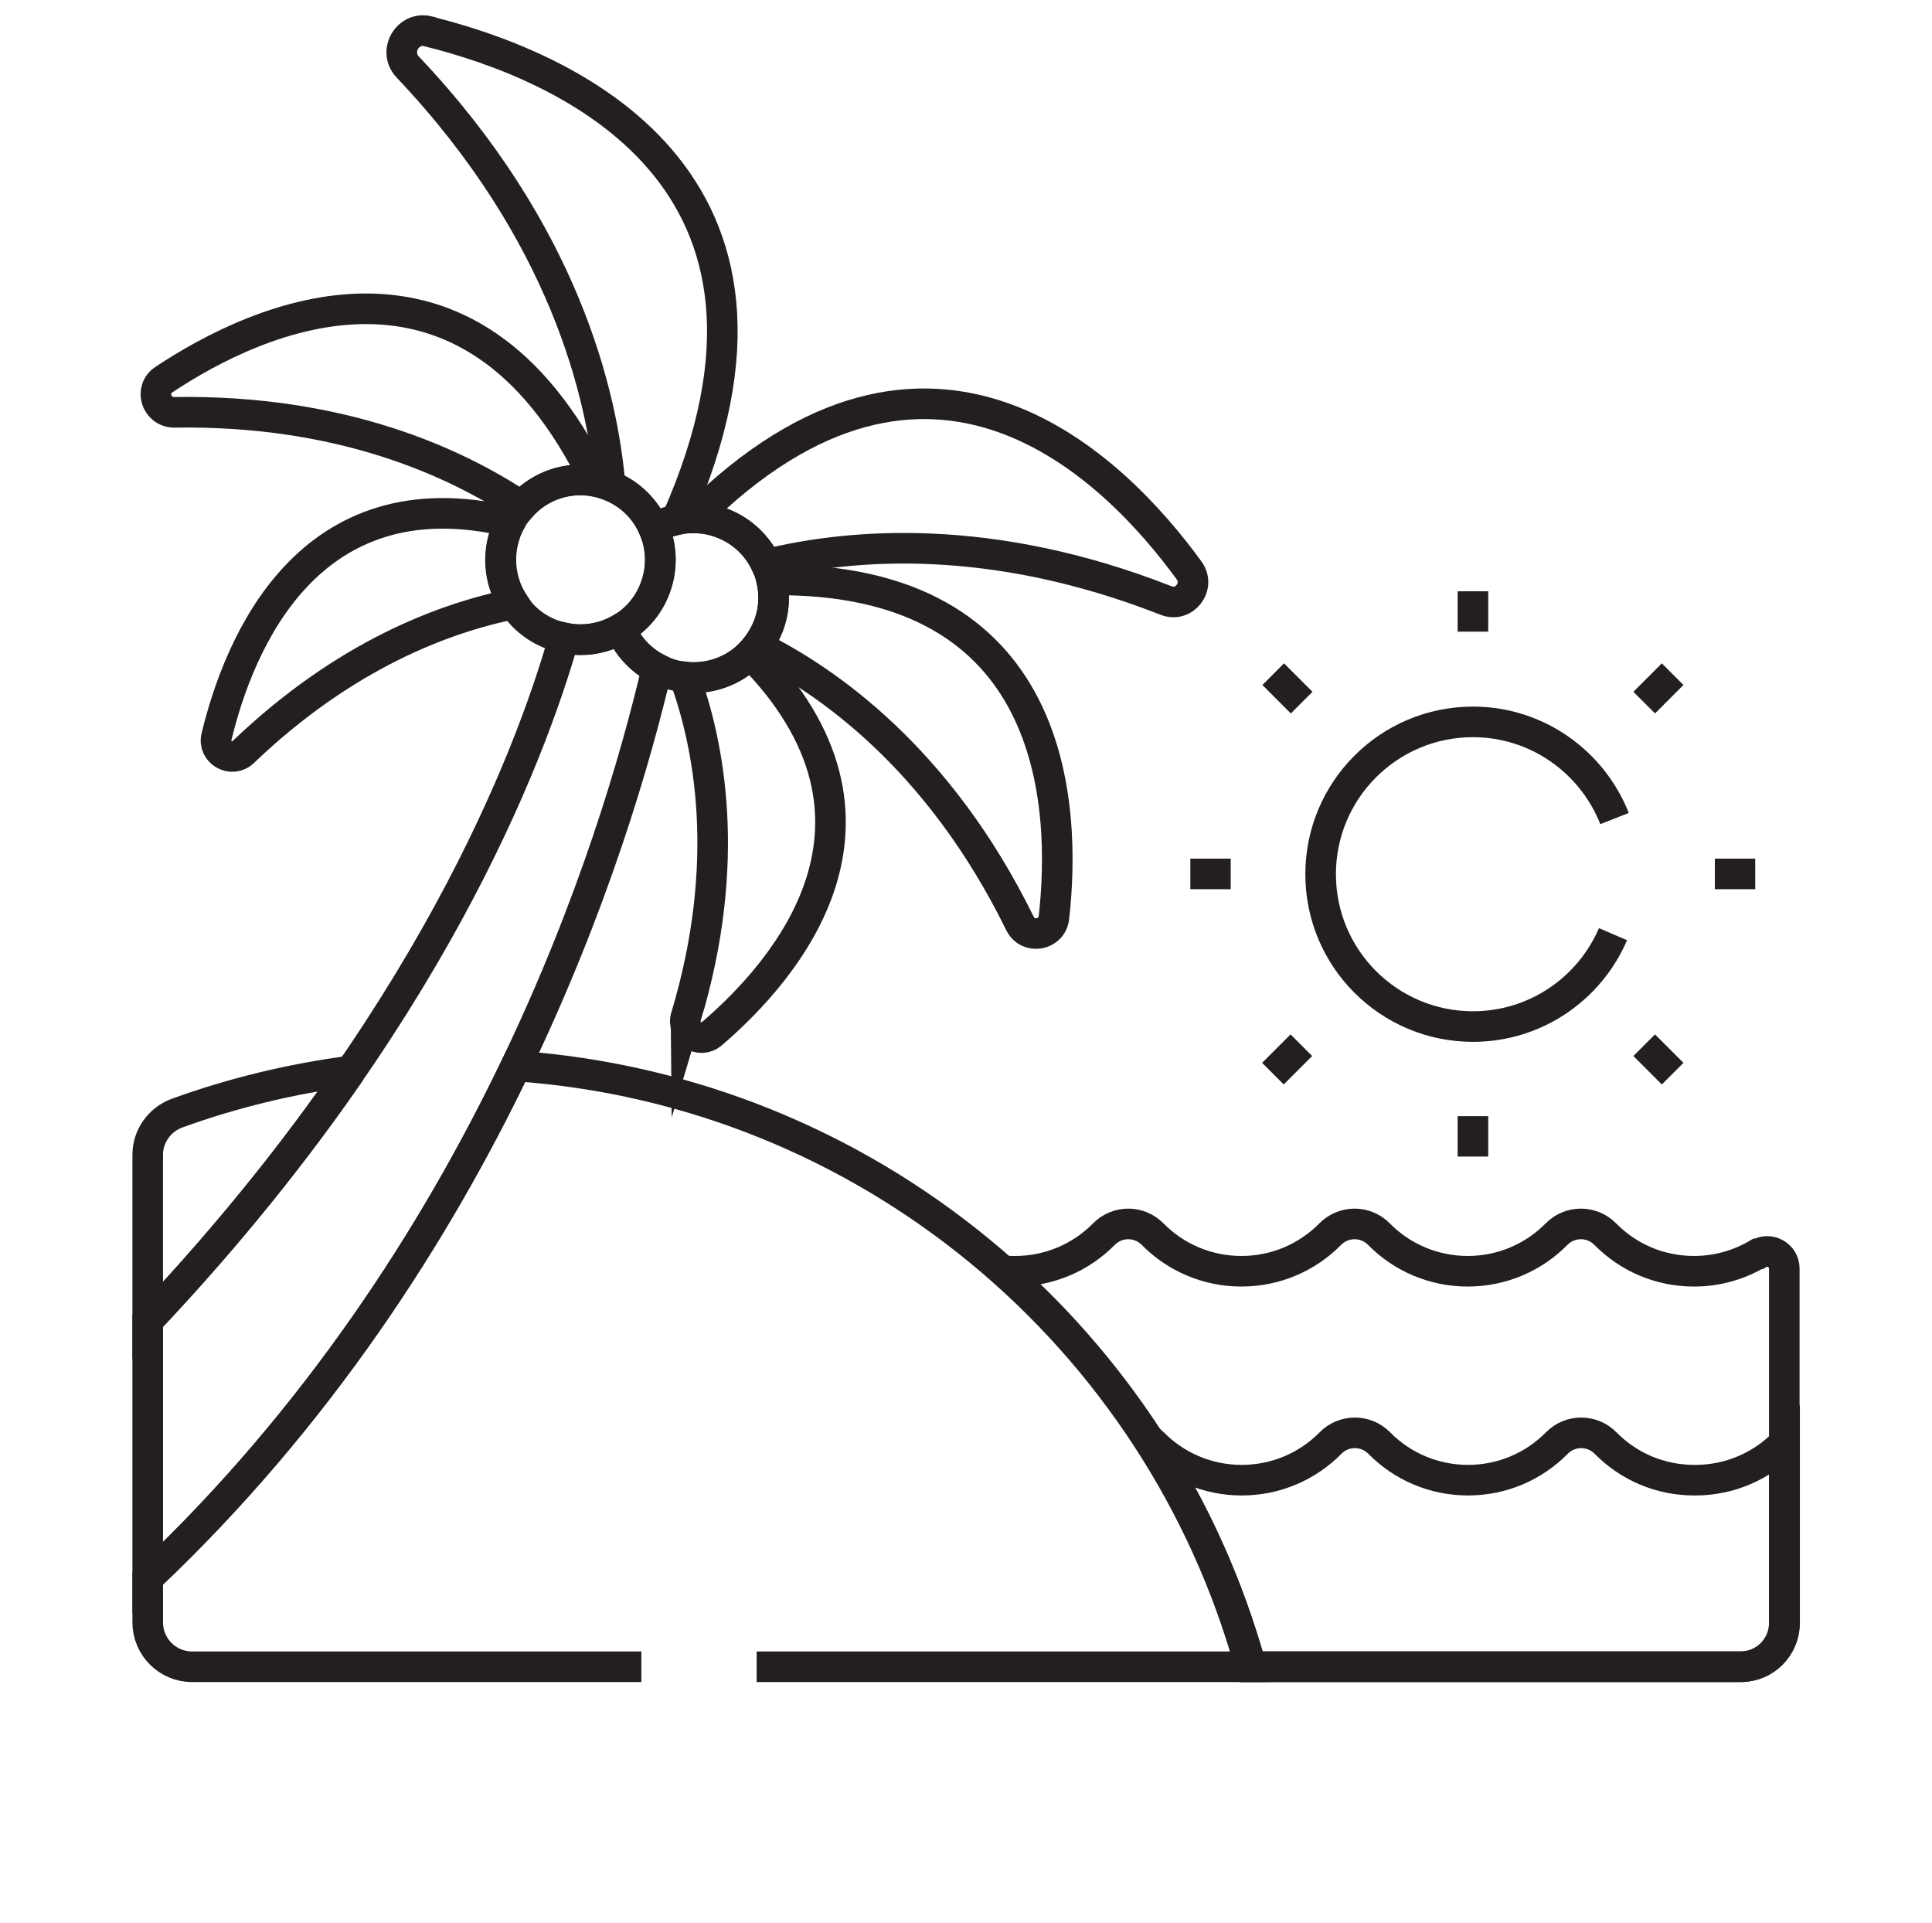 <?xml version="1.0" encoding="UTF-8"?>
<svg id="Layer_1" data-name="Layer 1" xmlns="http://www.w3.org/2000/svg" width="63.17" height="62.87" viewBox="0 0 63.17 62.87">
  <defs>
    <style>
      .cls-1 {
        fill: none;
        stroke: #231f20;
        stroke-miterlimit: 10;
      }
    </style>
  </defs>
  <g id="g3633">
    <g id="g3635">
      <g id="g3637">
        <g id="g3643">
          <path id="path3645" class="cls-1" d="M57.47,40.99c-.61.36-1.32.57-2.08.57-1.14,0-2.16-.46-2.9-1.21-.44-.45-1.16-.45-1.6,0-.74.75-1.77,1.21-2.9,1.21s-2.16-.46-2.9-1.21c-.44-.45-1.16-.45-1.6,0-.74.75-1.77,1.21-2.9,1.21s-2.16-.46-2.9-1.21c-.44-.45-1.16-.45-1.6,0-.74.75-1.77,1.21-2.9,1.21-.13,0-.25,0-.38-.02,3.83,3.4,6.69,7.87,8.09,12.95h16.01c.79,0,1.43-.64,1.43-1.43v-11.59c0-.43-.47-.7-.84-.48Z"/>
        </g>
        <g id="g3647">
          <path id="path3649" class="cls-1" d="M55.4,48.39c-1.14,0-2.16-.46-2.9-1.21-.44-.45-1.16-.45-1.6,0-.74.75-1.77,1.21-2.9,1.21s-2.16-.46-2.9-1.21c-.44-.45-1.16-.45-1.6,0-.74.75-1.77,1.21-2.9,1.21s-2.16-.46-2.9-1.21c-.04-.04-.09-.08-.13-.11,1.47,2.26,2.6,4.76,3.34,7.42h16.01c.79,0,1.43-.64,1.43-1.43v-5.9c-.74.76-1.78,1.23-2.92,1.23Z"/>
        </g>
        <g id="g3651">
          <path id="path3653" class="cls-1" d="M16.5,17.48c-.46,1.37.28,2.85,1.65,3.3,1.37.46,2.85-.28,3.3-1.65.46-1.37-.28-2.85-1.65-3.3-1.37-.46-2.85.28-3.3,1.65Z"/>
        </g>
        <g id="g3655">
          <path id="path3657" class="cls-1" d="M20.28,20.56c-.54.31-1.19.43-1.84.29-1.12,3.94-4.45,12.63-13.61,22.33v8.41c11.11-10.51,15.28-23.89,16.65-29.74-.55-.28-.96-.75-1.2-1.29Z"/>
        </g>
        <g id="g3659">
          <path id="path3661" class="cls-1" d="M21.46,19.13c.21-.63.17-1.29-.08-1.85.62-.36,1.39-.46,2.13-.21,1.37.46,2.11,1.93,1.65,3.3-.46,1.37-1.93,2.11-3.3,1.65-.74-.25-1.29-.79-1.57-1.45.53-.31.96-.8,1.17-1.44Z"/>
        </g>
        <g id="g3663">
          <path id="path3665" class="cls-1" d="M16.68,17.07c-.07.13-.13.26-.17.4-.26.79-.13,1.62.3,2.27-2.3.46-5.56,1.69-8.85,4.84-.38.37-1.01.01-.88-.5.72-2.98,2.97-8.61,9.6-7.02Z"/>
        </g>
        <g id="g3667">
          <path id="path3669" class="cls-1" d="M5.36,12.41c3.07-2.04,9.96-5.24,14.11,3.32-.91-.17-1.82.15-2.42.82-2.16-1.44-5.9-3.16-11.35-3.07-.59,0-.83-.75-.34-1.07Z"/>
        </g>
        <g id="g3671">
          <path id="path3673" class="cls-1" d="M14.01,1.03c4.39,1.09,13.1,4.72,8.11,15.96-.26.06-.51.15-.74.29-.26-.62-.76-1.13-1.43-1.4-.25-2.95-1.49-8.28-6.62-13.69-.48-.51,0-1.33.67-1.17Z"/>
        </g>
        <g id="g3675">
          <path id="path3677" class="cls-1" d="M38.12,19.63c-5.71-2.24-10.29-1.86-13.07-1.18-.29-.63-.83-1.15-1.55-1.39-.26-.09-.53-.13-.79-.13,7.74-7.7,13.74-1.62,16.17,1.72.38.53-.16,1.22-.76.98Z"/>
        </g>
        <g id="g3679">
          <path id="path3681" class="cls-1" d="M24.75,21.12c.17-.22.31-.48.41-.76.16-.47.17-.95.07-1.4,9.36-.12,9.64,7.4,9.23,11.04-.07.58-.85.72-1.11.19-2.66-5.42-6.33-7.95-8.59-9.07Z"/>
        </g>
        <g id="g3683">
          <path id="path3685" class="cls-1" d="M22.43,33.24c1.53-5.09.74-8.95-.05-11.11.8.09,1.6-.19,2.15-.75,5.4,5.45,1.18,10.33-1.25,12.41-.4.35-1-.05-.85-.56Z"/>
        </g>
        <g id="g3687">
          <path id="path3689" class="cls-1" d="M56.07,28.57h1.32"/>
        </g>
        <g id="g3691">
          <path id="path3693" class="cls-1" d="M38.92,28.57h1.32"/>
        </g>
        <g id="g3695">
          <path id="path3697" class="cls-1" d="M53.76,22.97l.93-.93"/>
        </g>
        <g id="g3699">
          <path id="path3701" class="cls-1" d="M41.62,35.1l.93-.93"/>
        </g>
        <g id="g3703">
          <path id="path3705" class="cls-1" d="M48.16,20.65v-1.32"/>
        </g>
        <g id="g3707">
          <path id="path3709" class="cls-1" d="M48.16,37.81v-1.32"/>
        </g>
        <g id="g3711">
          <path id="path3713" class="cls-1" d="M42.56,22.97l-.93-.93"/>
        </g>
        <g id="g3715">
          <path id="path3717" class="cls-1" d="M54.69,35.1l-.93-.93"/>
        </g>
        <g id="g3719">
          <path id="path3721" class="cls-1" d="M11.48,35.01c-1.97.26-3.87.72-5.69,1.38-.57.21-.96.75-.96,1.36v5.43c2.68-2.84,4.87-5.6,6.64-8.17Z"/>
        </g>
        <g id="g3723">
          <path id="path3725" class="cls-1" d="M24.74,54.49h16.14c-2.98-10.77-12.49-18.83-24.01-19.64-2.6,5.42-6.44,11.45-12.04,16.74v1.45c0,.8.65,1.45,1.45,1.45h14.69"/>
        </g>
        <g id="g3727">
          <path id="path3729" class="cls-1" d="M52.79,26.76c-.73-1.85-2.53-3.16-4.63-3.16-2.75,0-4.98,2.23-4.98,4.98s2.23,4.98,4.98,4.98c2.06,0,3.82-1.25,4.58-3.02"/>
        </g>
      </g>
    </g>
  </g>
</svg>